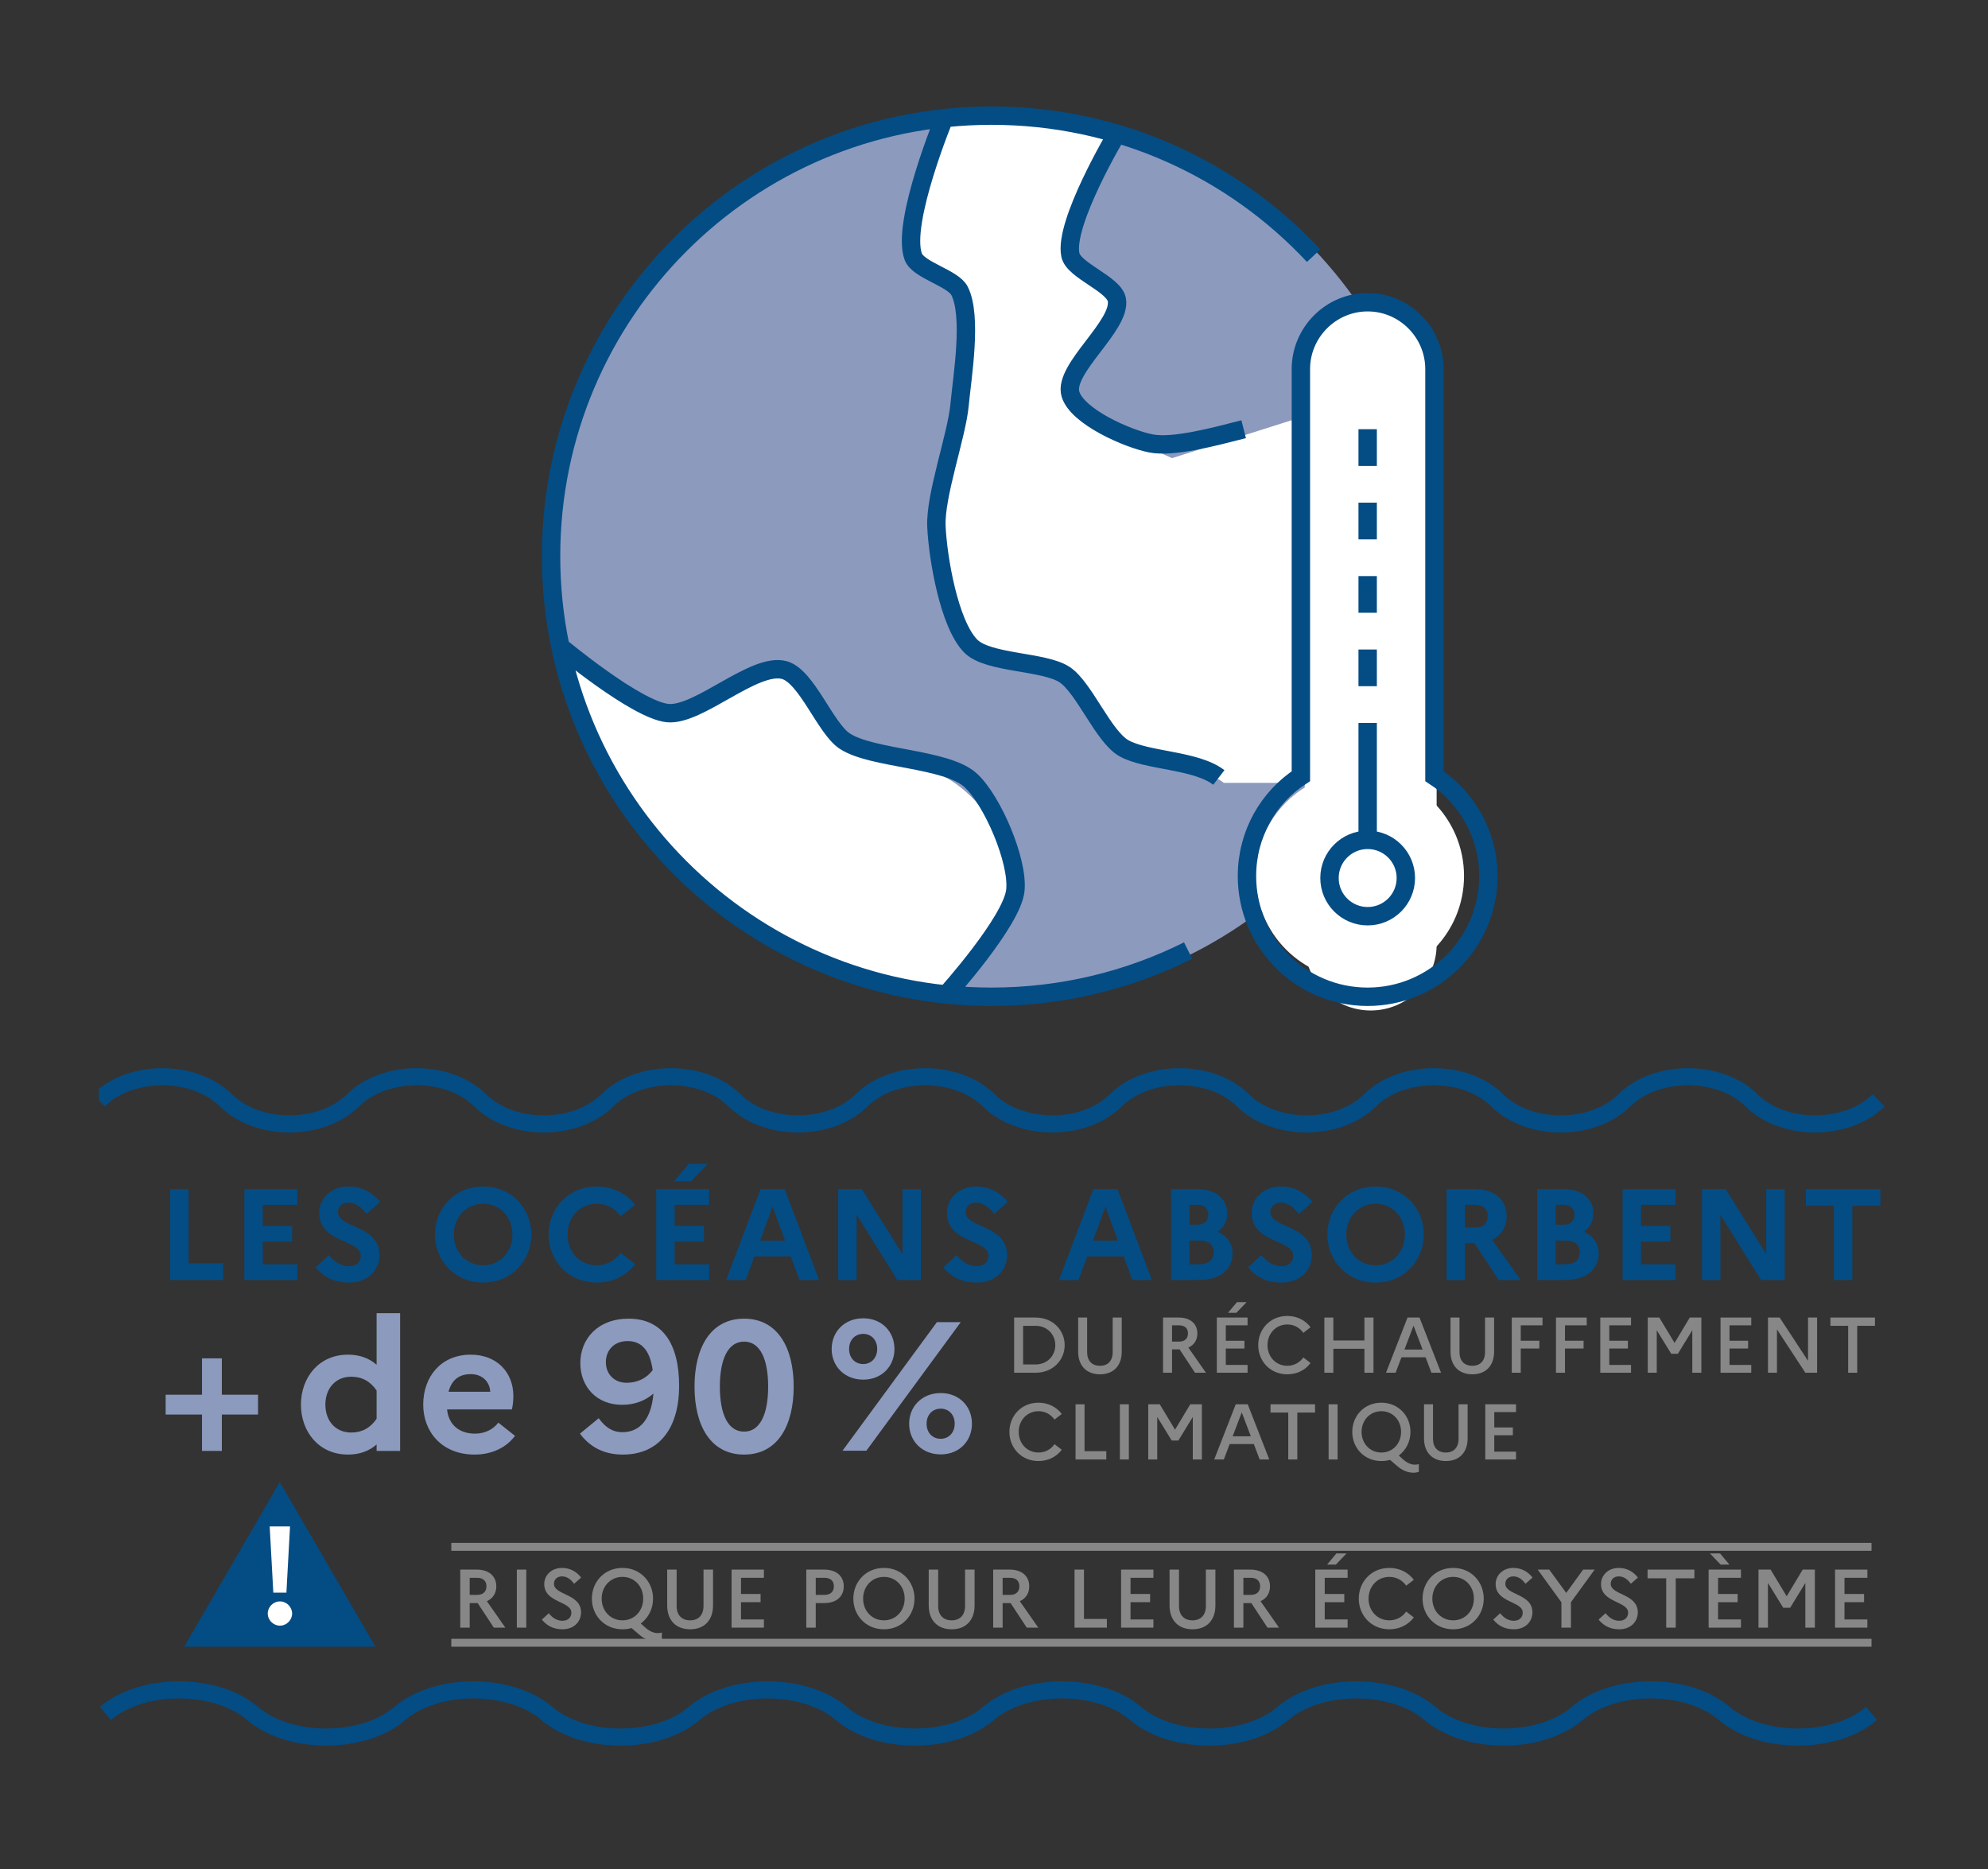 <?xml version="1.0" encoding="UTF-8" standalone="no"?>
<!DOCTYPE svg PUBLIC "-//W3C//DTD SVG 1.1//EN" "http://www.w3.org/Graphics/SVG/1.1/DTD/svg11.dtd">
<svg width="100%" height="100%" viewBox="0 0 901 847" version="1.1" xmlns="http://www.w3.org/2000/svg" xmlns:xlink="http://www.w3.org/1999/xlink" xml:space="preserve" xmlns:serif="http://www.serif.com/" style="fill-rule:evenodd;clip-rule:evenodd;stroke-miterlimit:10;">
    <rect x="0" y="0" width="901" height="847" fill="#333333" stroke="none"/>
    <g id="Plan-de-travail1" serif:id="Plan de travail1" transform="matrix(1,0,0,1,-823.97,-1522.98)">
        <rect x="823.97" y="1522.98" width="900.98" height="846.098" style="fill:none;"/>
        <g transform="matrix(4.167,0,0,4.167,0.97,0.976)">
            <g id="Calque-1" serif:id="Calque 1">
                <g>
                    <clipPath id="_clip1">
                        <rect x="208.251" y="376.827" width="205.927" height="178.263" clip-rule="nonzero"/>
                    </clipPath>
                    <g clip-path="url(#_clip1)">
                        <g transform="matrix(1,0,0,1,305.35,377.33)">
                            <path d="M0,96.816C26.735,96.816 48.408,75.143 48.408,48.408C48.408,21.673 26.735,0 0,0C-26.735,0 -48.408,21.673 -48.408,48.408C-48.408,75.143 -26.735,96.816 0,96.816" style="fill:#8c9abe;fill-rule:nonzero;"/>
                        </g>
                        <g transform="matrix(1,0,0,1,302.409,429.604)">
                            <path d="M0,-32.137C0.084,-31.971 0.159,-31.791 0.226,-31.599C1.271,-28.589 0.275,-22.618 0,-19.711C-0.316,-16.37 -2.668,-9.877 -2.516,-6.524C-2.363,-3.143 -1.158,4.076 1.214,6.49C3.091,8.398 9.236,8.114 11.452,9.613C13.573,11.048 15.644,16.332 17.872,17.595C20.349,18.998 25.682,18.841 28.202,20.779L34.236,20.779L35.95,19.283L37.007,-19.106L22.567,-14.528L14.115,-18.402L11.297,-22.98L14.819,-28.615L17.242,-32.137L10.945,-37.068L15.523,-48.69C15.523,-48.69 15.888,-50.036 10.945,-51.155C6.002,-52.274 -0.846,-52.916 -2.523,-51.155C-4.199,-49.394 -7.989,-39.181 -5.256,-36.715" style="fill:#fff;fill-rule:nonzero;"/>
                        </g>
                        <g transform="matrix(1,0,0,1,258.06,472.835)">
                            <path d="M0,-35.923C0,-35.923 5.635,-34.897 8.1,-32.769C10.566,-30.64 13.735,-29.574 17.962,-32.016C22.188,-34.459 25.005,-35.918 27.119,-32.769C29.232,-29.619 30.993,-25.709 36.276,-25.005C41.558,-24.301 45.636,-21.835 48.698,-15.848C51.76,-9.861 45.432,0 40.502,0C35.571,0 12.327,-2.465 0,-35.923" style="fill:#fff;fill-rule:nonzero;"/>
                        </g>
                        <g transform="matrix(1,0,0,1,346.587,475.139)">
                            <path d="M0,-76.347C-3.96,-76.347 -7.171,-73.137 -7.171,-69.176L-7.171,-7.17C-7.171,-3.21 -3.96,0 0,0C3.96,0 7.171,-3.21 7.171,-7.17L7.171,-69.176C7.171,-73.137 3.96,-76.347 0,-76.347" style="fill:#fff;fill-rule:nonzero;"/>
                        </g>
                        <g transform="matrix(1,0,0,1,345.404,449.177)">
                            <path d="M0,22.665C6.259,22.665 11.333,17.591 11.333,11.332C11.333,5.073 6.259,0 0,0C-6.259,0 -11.333,5.073 -11.333,11.332C-11.333,17.591 -6.259,22.665 0,22.665" style="fill:#fff;fill-rule:nonzero;"/>
                        </g>
                        <g transform="matrix(1,0,0,1,326.731,382.849)">
                            <path d="M0,85.776C-6.436,88.991 -13.697,90.799 -21.381,90.799C-47.842,90.799 -69.292,69.349 -69.292,42.888C-69.292,16.428 -47.842,-5.023 -21.381,-5.023C-7.553,-5.023 4.907,0.835 13.652,10.205M-26.424,-5.023C-26.424,-5.023 -31.267,6.637 -29.895,10.323C-29.349,11.788 -25.567,12.639 -24.863,14.034C-23.462,16.807 -24.57,23.368 -24.863,26.46C-25.179,29.802 -27.531,36.294 -27.378,39.648C-27.225,43.029 -26.021,50.248 -23.648,52.661C-21.772,54.569 -15.627,54.285 -13.411,55.784C-11.29,57.219 -9.219,62.504 -6.991,63.766C-4.514,65.169 0.819,65.012 3.339,66.95M-68.275,52.732C-68.275,52.732 -60.027,59.606 -56.616,59.949C-53.256,60.286 -47.216,54.412 -43.949,55.264C-41.492,55.905 -39.475,61.592 -37.356,62.991C-34.359,64.968 -26.291,64.835 -23.648,67.264C-21.275,69.445 -18.471,76.001 -18.79,79.209C-19.126,82.591 -26.292,90.546 -26.292,90.546M-7.752,-3.051C-7.752,-3.051 -13.573,6.701 -12.803,10.15C-12.421,11.86 -8.054,13.282 -7.752,15.008C-7.26,17.819 -13.595,22.504 -12.803,25.246C-12.091,27.715 -6.564,30.135 -4.041,30.625C-1.607,31.097 2.797,29.906 6.04,29.079M32.654,77.672C32.654,84.935 26.752,90.799 19.526,90.799C12.262,90.799 6.398,84.935 6.398,77.672C6.398,73.132 8.706,69.122 12.262,66.814L12.262,22.534C12.262,18.561 15.516,15.269 19.526,15.269C23.536,15.269 26.79,18.561 26.79,22.534L26.79,66.814C30.308,69.122 32.654,73.132 32.654,77.672ZM23.678,77.886C23.678,80.179 21.819,82.038 19.526,82.038C17.233,82.038 15.374,80.179 15.374,77.886C15.374,75.593 17.233,73.734 19.526,73.734C21.819,73.734 23.678,75.593 23.678,77.886ZM19.526,29.079L19.526,33.072M19.526,37.064L19.526,41.057M19.526,45.049L19.526,49.042M19.526,53.035L19.526,57.027M19.526,61.02L19.526,65.012M19.526,65.012L19.526,72.998" style="fill:none;fill-rule:nonzero;stroke:#044c84;stroke-width:2px;"/>
                        </g>
                        <g transform="matrix(1,0,0,1,221.633,516.924)">
                            <path d="M0,2.156L0,6.111L-2.157,6.111L-2.157,2.156L-6.112,2.156L-6.112,-0.002L-2.157,-0.002L-2.157,-3.955L0,-3.955L0,-0.002L3.935,-0.002L3.935,2.156L0,2.156Z" style="fill:#8c9abe;fill-rule:nonzero;"/>
                        </g>
                        <g transform="matrix(1,0,0,1,235.709,510.451)">
                            <path d="M0,10.586C1.178,10.586 2.097,10.066 2.756,9.088L2.756,6.012C2.077,5.014 1.158,4.514 0,4.514C-1.718,4.514 -2.816,5.793 -2.816,7.551C-2.816,9.309 -1.718,10.586 0,10.586M-0.36,2.117C0.938,2.117 1.957,2.518 2.756,3.215L2.756,-2.396L5.313,-2.396L5.313,12.584L2.756,12.584L2.756,11.885C1.957,12.584 0.938,12.982 -0.36,12.982C-3.536,12.982 -5.473,10.486 -5.473,7.551C-5.473,4.613 -3.536,2.117 -0.36,2.117" style="fill:#8c9abe;fill-rule:nonzero;"/>
                        </g>
                        <g transform="matrix(1,0,0,1,246.29,519.399)">
                            <path d="M0,-2.795L4.534,-2.795C4.494,-3.795 3.755,-4.713 2.417,-4.713C1.179,-4.713 0.34,-4.113 0,-2.795M2.836,4.035C-0.739,4.035 -2.756,1.539 -2.756,-1.397C-2.756,-4.373 -0.879,-6.83 2.417,-6.83C5.213,-6.83 7.051,-4.953 7.051,-2.316C7.051,-1.756 6.971,-1.217 6.891,-0.877L-0.16,-0.877C0,0.779 1.159,1.758 2.876,1.758C3.975,1.758 4.874,1.279 5.413,0.56L7.23,1.998C6.292,3.256 4.734,4.035 2.836,4.035" style="fill:#8c9abe;fill-rule:nonzero;"/>
                        </g>
                        <g transform="matrix(1,0,0,1,265.657,516.463)">
                            <path d="M0,-0.838C1.139,-0.838 2.157,-1.299 2.836,-2.217C2.517,-4.494 1.538,-5.373 0.1,-5.373C-1.338,-5.373 -2.257,-4.395 -2.257,-3.076C-2.257,-1.777 -1.338,-0.838 0,-0.838M-5.073,4.693L-3.036,3.016C-2.337,3.974 -1.578,4.535 -0.439,4.535C1.458,4.535 2.696,3.076 2.916,0.34C2.017,1.119 0.879,1.558 -0.5,1.558C-3.276,1.558 -5.034,-0.42 -5.034,-2.977C-5.034,-5.611 -3.136,-7.809 0.22,-7.809C3.855,-7.809 5.712,-5.152 5.712,-0.479C5.712,3.875 3.715,6.971 -0.419,6.971C-2.736,6.971 -4.175,5.912 -5.073,4.693" style="fill:#8c9abe;fill-rule:nonzero;"/>
                        </g>
                        <g transform="matrix(1,0,0,1,275.799,516.045)">
                            <path d="M0,-0.002C0,2.955 0.859,4.893 2.637,4.893C4.395,4.893 5.253,2.936 5.253,-0.002C5.253,-2.957 4.395,-4.895 2.637,-4.895C0.859,-4.895 0,-2.938 0,-0.002M8.03,-0.002C8.03,4.193 6.312,7.389 2.637,7.389C-1.039,7.389 -2.756,4.193 -2.756,-0.002C-2.756,-4.195 -1.039,-7.391 2.637,-7.391C6.312,-7.391 8.03,-4.195 8.03,-0.002" style="fill:#8c9abe;fill-rule:nonzero;"/>
                        </g>
                        <g transform="matrix(1,0,0,1,301.341,511.949)">
                            <path d="M0,8.129C0,7.15 -0.64,6.492 -1.519,6.492C-2.417,6.492 -3.056,7.15 -3.056,8.129C-3.056,9.108 -2.417,9.768 -1.519,9.768C-0.64,9.768 0,9.088 0,8.129M1.877,8.129C1.877,10.008 0.499,11.465 -1.519,11.465C-3.556,11.465 -4.954,10.008 -4.954,8.129C-4.954,6.252 -3.556,4.793 -1.519,4.793C0.499,4.793 1.877,6.252 1.877,8.129M-8.429,0C-8.429,-0.978 -9.068,-1.639 -9.947,-1.639C-10.846,-1.639 -11.485,-0.978 -11.485,0C-11.485,0.979 -10.846,1.639 -9.947,1.639C-9.068,1.639 -8.429,0.959 -8.429,0M-1.937,-2.916L0.659,-2.916L-9.608,11.067L-12.205,11.067L-1.937,-2.916ZM-6.552,0C-6.552,1.877 -7.93,3.336 -9.947,3.336C-11.985,3.336 -13.383,1.877 -13.383,0C-13.383,-1.877 -11.985,-3.336 -9.947,-3.336C-7.93,-3.336 -6.552,-1.877 -6.552,0" style="fill:#8c9abe;fill-rule:nonzero;"/>
                        </g>
                        <g transform="matrix(1,0,0,1,246.589,533.465)">
                            <path d="M0,0L154.469,0" style="fill:none;fill-rule:nonzero;stroke:#878787;stroke-width:0.86px;stroke-miterlimit:4;"/>
                        </g>
                        <g transform="matrix(1,0,0,1,246.589,543.896)">
                            <path d="M0,0L154.469,0" style="fill:none;fill-rule:nonzero;stroke:#878787;stroke-width:0.86px;stroke-miterlimit:4;"/>
                        </g>
                        <g transform="matrix(1,0,0,1,216.016,504.446)">
                            <path d="M0,-9.879L2.004,-9.879L2.004,-1.82L5.759,-1.82L5.759,0L0,0L0,-9.879Z" style="fill:#044c84;fill-rule:nonzero;"/>
                        </g>
                        <g transform="matrix(1,0,0,1,224.085,504.446)">
                            <path d="M0,-9.879L5.759,-9.879L5.759,-8.172L2.004,-8.172L2.004,-5.885L5.194,-5.885L5.194,-4.178L2.004,-4.178L2.004,-1.707L5.759,-1.707L5.759,0L0,0L0,-9.879Z" style="fill:#044c84;fill-rule:nonzero;"/>
                        </g>
                        <g transform="matrix(1,0,0,1,233.285,497.275)">
                            <path d="M0,4.461C0.593,5.223 1.383,5.674 2.188,5.674C2.978,5.674 3.458,5.25 3.458,4.531C3.458,2.768 -1.059,3.162 -1.059,-0.127C-1.059,-1.693 0.226,-2.992 2.103,-2.992C3.585,-2.992 4.728,-2.328 5.561,-1.326L4.093,-0.014C3.514,-0.762 2.865,-1.242 2.117,-1.242C1.425,-1.242 0.974,-0.791 0.974,-0.211C0.974,1.553 5.49,1.145 5.49,4.488C5.462,6.324 4.022,7.453 2.216,7.453C0.55,7.453 -0.579,6.846 -1.454,5.801L0,4.461Z" style="fill:#044c84;fill-rule:nonzero;"/>
                        </g>
                        <g transform="matrix(1,0,0,1,253.236,499.506)">
                            <path d="M0,0C0,-1.891 -1.327,-3.346 -3.176,-3.346C-5.039,-3.346 -6.366,-1.891 -6.366,0C-6.366,1.891 -5.039,3.346 -3.176,3.346C-1.327,3.346 0,1.891 0,0M2.061,0C2.061,2.822 -0.071,5.223 -3.176,5.223C-6.295,5.223 -8.426,2.822 -8.426,0C-8.426,-2.822 -6.295,-5.223 -3.176,-5.223C-0.071,-5.223 2.061,-2.822 2.061,0" style="fill:#044c84;fill-rule:nonzero;"/>
                        </g>
                        <g transform="matrix(1,0,0,1,265.002,497.515)">
                            <path d="M0,3.981L1.581,5.194C0.677,6.422 -0.791,7.213 -2.583,7.213C-5.702,7.213 -7.833,4.813 -7.833,1.991C-7.833,-0.831 -5.702,-3.232 -2.583,-3.232C-0.791,-3.232 0.677,-2.427 1.581,-1.228L0,0.001C-0.564,-0.804 -1.454,-1.355 -2.583,-1.355C-4.446,-1.355 -5.773,0.1 -5.773,1.991C-5.773,3.881 -4.446,5.336 -2.583,5.336C-1.454,5.336 -0.564,4.786 0,3.981" style="fill:#044c84;fill-rule:nonzero;"/>
                        </g>
                        <g transform="matrix(1,0,0,1,270.826,502.54)">
                            <path d="M0,-8.821L1.595,-10.727L3.656,-10.727L1.821,-8.821L0,-8.821ZM-1.948,-7.973L3.811,-7.973L3.811,-6.266L0.057,-6.266L0.057,-3.979L3.247,-3.979L3.247,-2.272L0.057,-2.272L0.057,0.199L3.811,0.199L3.811,1.906L-1.948,1.906L-1.948,-7.973Z" style="fill:#044c84;fill-rule:nonzero;"/>
                        </g>
                        <g transform="matrix(1,0,0,1,282.89,498.841)">
                            <path d="M0,1.329L-1.355,-2.384L-2.71,1.329L0,1.329ZM-2.667,-4.275L-0.042,-4.275L3.698,5.604L1.567,5.604L0.621,3.036L-3.331,3.036L-4.277,5.604L-6.408,5.604L-2.667,-4.275Z" style="fill:#044c84;fill-rule:nonzero;"/>
                        </g>
                        <g transform="matrix(1,0,0,1,288.672,504.446)">
                            <path d="M0,-9.879L2.569,-9.879L6.987,-2.809L6.987,-9.879L8.991,-9.879L8.991,0L6.422,0L2.004,-7.1L2.004,0L0,0L0,-9.879Z" style="fill:#044c84;fill-rule:nonzero;"/>
                        </g>
                        <g transform="matrix(1,0,0,1,301.554,497.275)">
                            <path d="M0,4.461C0.593,5.223 1.383,5.674 2.188,5.674C2.978,5.674 3.458,5.25 3.458,4.531C3.458,2.768 -1.059,3.162 -1.059,-0.127C-1.059,-1.693 0.226,-2.992 2.103,-2.992C3.585,-2.992 4.728,-2.328 5.561,-1.326L4.093,-0.014C3.514,-0.762 2.865,-1.242 2.117,-1.242C1.425,-1.242 0.974,-0.791 0.974,-0.211C0.974,1.553 5.49,1.145 5.49,4.488C5.462,6.324 4.022,7.453 2.216,7.453C0.55,7.453 -0.579,6.846 -1.454,5.801L0,4.461Z" style="fill:#044c84;fill-rule:nonzero;"/>
                        </g>
                        <g transform="matrix(1,0,0,1,319.092,498.841)">
                            <path d="M0,1.329L-1.355,-2.384L-2.71,1.329L0,1.329ZM-2.668,-4.275L-0.043,-4.275L3.697,5.604L1.566,5.604L0.621,3.036L-3.331,3.036L-4.277,5.604L-6.408,5.604L-2.668,-4.275Z" style="fill:#044c84;fill-rule:nonzero;"/>
                        </g>
                        <g transform="matrix(1,0,0,1,326.878,498.858)">
                            <path d="M0,1.297L0,3.881L1.129,3.881C2.061,3.881 2.625,3.387 2.625,2.568C2.625,1.75 2.061,1.297 1.129,1.297L0,1.297ZM0,-2.584L0,-0.424L0.847,-0.424C1.608,-0.424 2.046,-0.805 2.046,-1.512C2.046,-2.174 1.608,-2.584 0.847,-2.584L0,-2.584ZM-2.005,-4.291L0.805,-4.291C2.865,-4.291 4.107,-3.275 4.107,-1.609C4.107,-0.82 3.74,-0.129 3.063,0.338C4.107,0.803 4.686,1.651 4.686,2.682C4.686,4.488 3.288,5.588 1.016,5.588L-2.005,5.588L-2.005,-4.291Z" style="fill:#044c84;fill-rule:nonzero;"/>
                        </g>
                        <g transform="matrix(1,0,0,1,334.693,497.275)">
                            <path d="M0,4.461C0.593,5.223 1.383,5.674 2.188,5.674C2.978,5.674 3.458,5.25 3.458,4.531C3.458,2.768 -1.059,3.162 -1.059,-0.127C-1.059,-1.693 0.226,-2.992 2.103,-2.992C3.585,-2.992 4.728,-2.328 5.561,-1.326L4.093,-0.014C3.514,-0.762 2.865,-1.242 2.117,-1.242C1.425,-1.242 0.974,-0.791 0.974,-0.211C0.974,1.553 5.49,1.145 5.49,4.488C5.462,6.324 4.022,7.453 2.216,7.453C0.55,7.453 -0.579,6.846 -1.454,5.801L0,4.461Z" style="fill:#044c84;fill-rule:nonzero;"/>
                        </g>
                        <g transform="matrix(1,0,0,1,350.3,499.506)">
                            <path d="M0,0C0,-1.891 -1.327,-3.346 -3.176,-3.346C-5.039,-3.346 -6.366,-1.891 -6.366,0C-6.366,1.891 -5.039,3.346 -3.176,3.346C-1.327,3.346 0,1.891 0,0M2.061,0C2.061,2.822 -0.071,5.223 -3.176,5.223C-6.295,5.223 -8.427,2.822 -8.427,0C-8.427,-2.822 -6.295,-5.223 -3.176,-5.223C-0.071,-5.223 2.061,-2.822 2.061,0" style="fill:#044c84;fill-rule:nonzero;"/>
                        </g>
                        <g transform="matrix(1,0,0,1,356.844,502.739)">
                            <path d="M0,-6.465L0,-3.994L1.129,-3.994C1.976,-3.994 2.47,-4.447 2.47,-5.25C2.47,-5.998 1.976,-6.465 1.129,-6.465L0,-6.465ZM-2.005,-8.172L1.016,-8.172C3.189,-8.172 4.53,-7.057 4.53,-5.223C4.53,-4.037 3.952,-3.149 2.949,-2.668L6.055,1.707L3.655,1.707L1.03,-2.287L0,-2.287L0,1.707L-2.005,1.707L-2.005,-8.172Z" style="fill:#044c84;fill-rule:nonzero;"/>
                        </g>
                        <g transform="matrix(1,0,0,1,366.705,498.858)">
                            <path d="M0,1.297L0,3.881L1.129,3.881C2.061,3.881 2.625,3.387 2.625,2.568C2.625,1.75 2.061,1.297 1.129,1.297L0,1.297ZM0,-2.584L0,-0.424L0.847,-0.424C1.608,-0.424 2.046,-0.805 2.046,-1.512C2.046,-2.174 1.608,-2.584 0.847,-2.584L0,-2.584ZM-2.005,-4.291L0.805,-4.291C2.865,-4.291 4.107,-3.275 4.107,-1.609C4.107,-0.82 3.74,-0.129 3.063,0.338C4.107,0.803 4.686,1.651 4.686,2.682C4.686,4.488 3.288,5.588 1.016,5.588L-2.005,5.588L-2.005,-4.291Z" style="fill:#044c84;fill-rule:nonzero;"/>
                        </g>
                        <g transform="matrix(1,0,0,1,373.983,504.446)">
                            <path d="M0,-9.879L5.759,-9.879L5.759,-8.172L2.005,-8.172L2.005,-5.885L5.194,-5.885L5.194,-4.178L2.005,-4.178L2.005,-1.707L5.759,-1.707L5.759,0L0,0L0,-9.879Z" style="fill:#044c84;fill-rule:nonzero;"/>
                        </g>
                        <g transform="matrix(1,0,0,1,382.618,504.446)">
                            <path d="M0,-9.879L2.568,-9.879L6.986,-2.809L6.986,-9.879L8.991,-9.879L8.991,0L6.422,0L2.004,-7.1L2.004,0L0,0L0,-9.879Z" style="fill:#044c84;fill-rule:nonzero;"/>
                        </g>
                        <g transform="matrix(1,0,0,1,393.918,504.446)">
                            <path d="M0,-9.879L8.102,-9.879L8.102,-8.059L5.053,-8.059L5.053,0L3.049,0L3.049,-8.059L0,-8.059L0,-9.879Z" style="fill:#044c84;fill-rule:nonzero;"/>
                        </g>
                        <g>
                            <clipPath id="_clip2">
                                <rect x="208.251" y="376.827" width="205.927" height="178.263" clip-rule="nonzero"/>
                            </clipPath>
                            <g clip-path="url(#_clip2)">
                                <g transform="matrix(1,0,0,1,208.969,551.59)">
                                    <path d="M0,-0.001C4.002,-3.422 12.006,-3.422 16.007,-0.001C20.009,3.421 28.013,3.421 32.015,-0.001C36.017,-3.422 44.02,-3.422 48.022,-0.001C52.024,3.421 60.028,3.421 64.03,-0.001C68.031,-3.422 76.035,-3.422 80.037,-0.001C84.039,3.421 92.042,3.421 96.044,-0.001C100.046,-3.422 108.05,-3.422 112.052,-0.001C116.054,3.421 124.057,3.421 128.059,-0.001C132.061,-3.422 140.065,-3.422 144.066,-0.001C148.068,3.421 156.072,3.421 160.074,-0.001C164.076,-3.422 172.079,-3.422 176.081,-0.001C180.083,3.421 188.087,3.421 192.089,-0.001" style="fill:none;fill-rule:nonzero;stroke:#044c84;stroke-width:1.86px;stroke-miterlimit:4;"/>
                                </g>
                                <g transform="matrix(1,0,0,1,208.251,484.911)">
                                    <path d="M0,-0.001C3.457,-3.422 10.37,-3.422 13.827,-0.001C17.284,3.421 24.197,3.421 27.654,-0.001C31.111,-3.422 38.024,-3.422 41.481,-0.001C44.938,3.421 51.851,3.421 55.308,-0.001C58.765,-3.422 65.679,-3.422 69.135,-0.001C72.592,3.421 79.506,3.421 82.962,-0.001C86.419,-3.422 93.333,-3.422 96.789,-0.001C100.246,3.421 107.16,3.421 110.616,-0.001C114.073,-3.422 120.987,-3.422 124.444,-0.001C127.9,3.421 134.814,3.421 138.271,-0.001C141.727,-3.422 148.641,-3.422 152.098,-0.001C155.554,3.421 162.468,3.421 165.925,-0.001C169.381,-3.422 176.295,-3.422 179.752,-0.001C183.209,3.421 190.122,3.421 193.579,-0.001" style="fill:none;fill-rule:nonzero;stroke:#044c84;stroke-width:1.86px;stroke-miterlimit:4;"/>
                                </g>
                            </g>
                        </g>
                        <g transform="matrix(1,0,0,1,248.59,541.361)">
                            <path d="M0,-4.527L0,-2.67L0.812,-2.67C1.452,-2.67 1.822,-3.011 1.822,-3.617C1.822,-4.185 1.452,-4.527 0.812,-4.527L0,-4.527ZM-1.028,-5.42L0.757,-5.42C2.083,-5.42 2.895,-4.716 2.895,-3.599C2.895,-2.841 2.516,-2.273 1.867,-1.984L3.878,0.893L2.624,0.893L0.866,-1.777L0,-1.777L0,0.893L-1.028,0.893L-1.028,-5.42Z" style="fill:#878787;fill-rule:nonzero;"/>
                        </g>
                        <g transform="matrix(1,0,0,1,0,236.306)">
                            <rect x="253.717" y="299.636" width="1.028" height="6.312" style="fill:#878787;"/>
                        </g>
                        <g transform="matrix(1,0,0,1,257.195,537.51)">
                            <path d="M0,3.174C0.406,3.707 0.92,3.996 1.479,3.996C2.092,3.996 2.453,3.635 2.453,3.112C2.453,1.85 -0.496,2.057 -0.496,-0C-0.496,-0.947 0.289,-1.75 1.425,-1.75C2.335,-1.75 3.021,-1.334 3.517,-0.703L2.75,-0.027C2.381,-0.531 1.948,-0.83 1.434,-0.83C0.902,-0.83 0.559,-0.486 0.559,-0.027C0.559,1.237 3.508,1.02 3.508,3.094C3.49,4.203 2.624,4.924 1.497,4.924C0.505,4.924 -0.199,4.545 -0.758,3.869L0,3.174Z" style="fill:#878787;fill-rule:nonzero;"/>
                        </g>
                        <g transform="matrix(1,0,0,1,267.461,540.43)">
                            <path d="M0,-1.332C0,-2.658 -0.938,-3.695 -2.255,-3.695C-3.571,-3.695 -4.518,-2.648 -4.518,-1.332C-4.518,-0.008 -3.571,1.029 -2.255,1.029C-0.938,1.029 0,-0.016 0,-1.332M1.578,2.418C1.722,2.418 1.894,2.4 2.029,2.356L2.029,3.24C1.849,3.303 1.668,3.338 1.416,3.338C0.775,3.338 0.144,3.086 -0.478,2.545L-1.263,1.869C-1.578,1.959 -1.903,2.004 -2.255,2.004C-4.239,2.004 -5.583,0.471 -5.583,-1.332C-5.583,-3.137 -4.239,-4.67 -2.255,-4.67C-0.28,-4.67 1.073,-3.137 1.073,-1.332C1.073,-0.232 0.568,0.76 -0.262,1.373L0.207,1.797C0.712,2.248 1.181,2.418 1.578,2.418" style="fill:#878787;fill-rule:nonzero;"/>
                        </g>
                        <g transform="matrix(1,0,0,1,274.02,542.434)">
                            <path d="M0,-6.492L1.037,-6.492L1.037,-2.597C1.037,-0.965 0.072,0 -1.452,0C-2.976,0 -3.95,-0.965 -3.95,-2.597L-3.95,-6.492L-2.922,-6.492L-2.922,-2.525C-2.922,-1.533 -2.354,-0.974 -1.452,-0.974C-0.568,-0.974 0,-1.533 0,-2.525L0,-6.492Z" style="fill:#878787;fill-rule:nonzero;"/>
                        </g>
                        <g transform="matrix(1,0,0,1,277.072,542.254)">
                            <path d="M0,-6.312L3.517,-6.312L3.517,-5.419L1.028,-5.419L1.028,-3.662L3.156,-3.662L3.156,-2.769L1.028,-2.769L1.028,-0.892L3.517,-0.892L3.517,0L0,0L0,-6.312Z" style="fill:#878787;fill-rule:nonzero;"/>
                        </g>
                        <g transform="matrix(1,0,0,1,286.227,541.361)">
                            <path d="M0,-4.527L0,-2.67L0.956,-2.67C1.596,-2.67 1.975,-3.011 1.975,-3.617C1.975,-4.185 1.596,-4.527 0.956,-4.527L0,-4.527ZM-1.028,-5.42L0.911,-5.42C2.236,-5.42 3.048,-4.716 3.048,-3.599C3.048,-2.48 2.236,-1.777 0.911,-1.777L0,-1.777L0,0.893L-1.028,0.893L-1.028,-5.42Z" style="fill:#878787;fill-rule:nonzero;"/>
                        </g>
                        <g transform="matrix(1,0,0,1,295.898,539.096)">
                            <path d="M0,0.002C0,-1.324 -0.938,-2.361 -2.255,-2.361C-3.571,-2.361 -4.518,-1.314 -4.518,0.002C-4.518,1.326 -3.571,2.363 -2.255,2.363C-0.938,2.363 0,1.318 0,0.002M1.073,0.002C1.073,1.805 -0.28,3.338 -2.255,3.338C-4.239,3.338 -5.582,1.805 -5.582,0.002C-5.582,-1.803 -4.239,-3.336 -2.255,-3.336C-0.28,-3.336 1.073,-1.803 1.073,0.002" style="fill:#878787;fill-rule:nonzero;"/>
                        </g>
                        <g transform="matrix(1,0,0,1,302.467,542.434)">
                            <path d="M0,-6.492L1.036,-6.492L1.036,-2.597C1.036,-0.965 0.071,0 -1.452,0C-2.977,0 -3.951,-0.965 -3.951,-2.597L-3.951,-6.492L-2.922,-6.492L-2.922,-2.525C-2.922,-1.533 -2.354,-0.974 -1.452,-0.974C-0.568,-0.974 0,-1.533 0,-2.525L0,-6.492Z" style="fill:#878787;fill-rule:nonzero;"/>
                        </g>
                        <g transform="matrix(1,0,0,1,306.555,541.361)">
                            <path d="M0,-4.527L0,-2.67L0.812,-2.67C1.452,-2.67 1.821,-3.011 1.821,-3.617C1.821,-4.185 1.452,-4.527 0.812,-4.527L0,-4.527ZM-1.028,-5.42L0.757,-5.42C2.083,-5.42 2.895,-4.716 2.895,-3.599C2.895,-2.841 2.516,-2.273 1.866,-1.984L3.878,0.893L2.624,0.893L0.865,-1.777L0,-1.777L0,0.893L-1.028,0.893L-1.028,-5.42Z" style="fill:#878787;fill-rule:nonzero;"/>
                        </g>
                        <g transform="matrix(1,0,0,1,314.375,542.254)">
                            <path d="M0,-6.312L1.027,-6.312L1.027,-0.947L3.517,-0.947L3.517,0L0,0L0,-6.312Z" style="fill:#878787;fill-rule:nonzero;"/>
                        </g>
                        <g transform="matrix(1,0,0,1,319.438,542.254)">
                            <path d="M0,-6.312L3.517,-6.312L3.517,-5.419L1.028,-5.419L1.028,-3.662L3.156,-3.662L3.156,-2.769L1.028,-2.769L1.028,-0.892L3.517,-0.892L3.517,0L0,0L0,-6.312Z" style="fill:#878787;fill-rule:nonzero;"/>
                        </g>
                        <g transform="matrix(1,0,0,1,328.659,542.434)">
                            <path d="M0,-6.492L1.037,-6.492L1.037,-2.597C1.037,-0.965 0.072,0 -1.452,0C-2.976,0 -3.95,-0.965 -3.95,-2.597L-3.95,-6.492L-2.922,-6.492L-2.922,-2.525C-2.922,-1.533 -2.354,-0.974 -1.452,-0.974C-0.568,-0.974 0,-1.533 0,-2.525L0,-6.492Z" style="fill:#878787;fill-rule:nonzero;"/>
                        </g>
                        <g transform="matrix(1,0,0,1,332.739,541.361)">
                            <path d="M0,-4.527L0,-2.67L0.812,-2.67C1.452,-2.67 1.821,-3.011 1.821,-3.617C1.821,-4.185 1.452,-4.527 0.812,-4.527L0,-4.527ZM-1.028,-5.42L0.757,-5.42C2.083,-5.42 2.895,-4.716 2.895,-3.599C2.895,-2.841 2.516,-2.273 1.866,-1.984L3.878,0.893L2.624,0.893L0.865,-1.777L0,-1.777L0,0.893L-1.028,0.893L-1.028,-5.42Z" style="fill:#878787;fill-rule:nonzero;"/>
                        </g>
                        <g transform="matrix(1,0,0,1,341.84,541.036)">
                            <path d="M0,-5.635L1.019,-6.854L2.119,-6.854L0.956,-5.635L0,-5.635ZM-1.28,-5.094L2.236,-5.094L2.236,-4.201L-0.253,-4.201L-0.253,-2.444L1.876,-2.444L1.876,-1.551L-0.253,-1.551L-0.253,0.326L2.236,0.326L2.236,1.219L-1.28,1.219L-1.28,-5.094Z" style="fill:#878787;fill-rule:nonzero;"/>
                        </g>
                        <g transform="matrix(1,0,0,1,350.447,537.69)">
                            <path d="M0,2.814L0.83,3.455C0.243,4.23 -0.686,4.744 -1.831,4.744C-3.814,4.744 -5.158,3.21 -5.158,1.408C-5.158,-0.397 -3.814,-1.93 -1.831,-1.93C-0.686,-1.93 0.243,-1.415 0.83,-0.639L0,0C-0.396,-0.567 -1.037,-0.956 -1.831,-0.956C-3.147,-0.956 -4.094,0.091 -4.094,1.408C-4.094,2.732 -3.147,3.769 -1.831,3.769C-1.037,3.769 -0.396,3.382 0,2.814" style="fill:#878787;fill-rule:nonzero;"/>
                        </g>
                        <g transform="matrix(1,0,0,1,357.81,539.096)">
                            <path d="M0,0.002C0,-1.324 -0.938,-2.361 -2.255,-2.361C-3.571,-2.361 -4.519,-1.314 -4.519,0.002C-4.519,1.326 -3.571,2.363 -2.255,2.363C-0.938,2.363 0,1.318 0,0.002M1.072,0.002C1.072,1.805 -0.28,3.338 -2.255,3.338C-4.239,3.338 -5.583,1.805 -5.583,0.002C-5.583,-1.803 -4.239,-3.336 -2.255,-3.336C-0.28,-3.336 1.072,-1.803 1.072,0.002" style="fill:#878787;fill-rule:nonzero;"/>
                        </g>
                        <g transform="matrix(1,0,0,1,360.671,537.51)">
                            <path d="M0,3.174C0.405,3.707 0.92,3.996 1.479,3.996C2.092,3.996 2.452,3.635 2.452,3.112C2.452,1.85 -0.496,2.057 -0.496,-0C-0.496,-0.947 0.288,-1.75 1.425,-1.75C2.335,-1.75 3.021,-1.334 3.517,-0.703L2.75,-0.027C2.381,-0.531 1.947,-0.83 1.434,-0.83C0.901,-0.83 0.559,-0.486 0.559,-0.027C0.559,1.237 3.508,1.02 3.508,3.094C3.489,4.203 2.624,4.924 1.497,4.924C0.505,4.924 -0.199,4.545 -0.758,3.869L0,3.174Z" style="fill:#878787;fill-rule:nonzero;"/>
                        </g>
                        <g transform="matrix(1,0,0,1,368.367,538.712)">
                            <path d="M0,0.773L0,3.543L-1.037,3.543L-1.037,0.783L-3.616,-2.77L-2.362,-2.77L-0.514,-0.237L1.326,-2.77L2.579,-2.77L0,0.773Z" style="fill:#878787;fill-rule:nonzero;"/>
                        </g>
                        <g transform="matrix(1,0,0,1,372.132,537.51)">
                            <path d="M0,3.174C0.405,3.707 0.92,3.996 1.479,3.996C2.092,3.996 2.452,3.635 2.452,3.112C2.452,1.85 -0.496,2.057 -0.496,-0C-0.496,-0.947 0.288,-1.75 1.425,-1.75C2.335,-1.75 3.021,-1.334 3.517,-0.703L2.75,-0.027C2.381,-0.531 1.947,-0.83 1.434,-0.83C0.901,-0.83 0.559,-0.486 0.559,-0.027C0.559,1.237 3.508,1.02 3.508,3.094C3.489,4.203 2.624,4.924 1.497,4.924C0.505,4.924 -0.199,4.545 -0.758,3.869L0,3.174Z" style="fill:#878787;fill-rule:nonzero;"/>
                        </g>
                        <g transform="matrix(1,0,0,1,376.699,542.254)">
                            <path d="M0,-6.312L5.095,-6.312L5.095,-5.365L3.066,-5.365L3.066,0L2.029,0L2.029,-5.365L0,-5.365L0,-6.312Z" style="fill:#878787;fill-rule:nonzero;"/>
                        </g>
                        <g transform="matrix(1,0,0,1,383.484,542.254)">
                            <path d="M0,-8.072L1.101,-8.072L2.119,-6.853L1.164,-6.853L0,-8.072ZM-0.144,-6.312L3.373,-6.312L3.373,-5.42L0.884,-5.42L0.884,-3.662L3.013,-3.662L3.013,-2.769L0.884,-2.769L0.884,-0.892L3.373,-0.892L3.373,0L-0.144,0L-0.144,-6.312Z" style="fill:#878787;fill-rule:nonzero;"/>
                        </g>
                        <g transform="matrix(1,0,0,1,388.765,542.254)">
                            <path d="M0,-6.312L1.316,-6.312L3.066,-3.41L4.807,-6.312L6.132,-6.312L6.132,0L5.095,0L5.095,-4.861L3.445,-2.164L2.688,-2.164L1.028,-4.861L1.028,0L0,0L0,-6.312Z" style="fill:#878787;fill-rule:nonzero;"/>
                        </g>
                        <g transform="matrix(1,0,0,1,397.091,542.254)">
                            <path d="M0,-6.312L3.517,-6.312L3.517,-5.419L1.027,-5.419L1.027,-3.662L3.156,-3.662L3.156,-2.769L1.027,-2.769L1.027,-0.892L3.517,-0.892L3.517,0L0,0L0,-6.312Z" style="fill:#878787;fill-rule:nonzero;"/>
                        </g>
                        <g transform="matrix(1,0,0,1,308.783,513.634)">
                            <path d="M0,-4.202L0,-0.001L1.363,-0.001C2.607,-0.001 3.499,-0.934 3.499,-2.1C3.499,-3.276 2.607,-4.202 1.363,-4.202L0,-4.202ZM-0.978,-5.102L1.355,-5.102C3.241,-5.102 4.52,-3.722 4.52,-2.1C4.52,-0.481 3.241,0.9 1.355,0.9L-0.978,0.9L-0.978,-5.102Z" style="fill:#878787;fill-rule:nonzero;"/>
                        </g>
                        <g transform="matrix(1,0,0,1,318.524,514.705)">
                            <path d="M0,-6.174L0.986,-6.174L0.986,-2.469C0.986,-0.918 0.068,0 -1.381,0C-2.83,0 -3.756,-0.918 -3.756,-2.469L-3.756,-6.174L-2.778,-6.174L-2.778,-2.401C-2.778,-1.457 -2.238,-0.926 -1.381,-0.926C-0.54,-0.926 0,-1.457 0,-2.401L0,-6.174Z" style="fill:#878787;fill-rule:nonzero;"/>
                        </g>
                        <g transform="matrix(1,0,0,1,324.98,513.685)">
                            <path d="M0,-4.306L0,-2.538L0.771,-2.538C1.381,-2.538 1.732,-2.865 1.732,-3.439C1.732,-3.98 1.381,-4.306 0.771,-4.306L0,-4.306ZM-0.978,-5.154L0.721,-5.154C1.981,-5.154 2.753,-4.486 2.753,-3.421C2.753,-2.701 2.393,-2.161 1.775,-1.886L3.688,0.848L2.496,0.848L0.823,-1.689L0,-1.689L0,0.848L-0.978,0.848L-0.978,-5.154Z" style="fill:#878787;fill-rule:nonzero;"/>
                        </g>
                        <g transform="matrix(1,0,0,1,331.069,513.378)">
                            <path d="M0,-5.362L0.969,-6.518L2.015,-6.518L0.908,-5.362L0,-5.362ZM-1.218,-4.846L2.126,-4.846L2.126,-3.999L-0.24,-3.999L-0.24,-2.325L1.783,-2.325L1.783,-1.477L-0.24,-1.477L-0.24,0.308L2.126,0.308L2.126,1.156L-1.218,1.156L-1.218,-4.846Z" style="fill:#878787;fill-rule:nonzero;"/>
                        </g>
                        <g transform="matrix(1,0,0,1,339.258,510.195)">
                            <path d="M0,2.674L0.789,3.283C0.231,4.022 -0.651,4.51 -1.74,4.51C-3.627,4.51 -4.905,3.053 -4.905,1.338C-4.905,-0.379 -3.627,-1.836 -1.74,-1.836C-0.651,-1.836 0.231,-1.347 0.789,-0.609L0,0C-0.377,-0.541 -0.986,-0.91 -1.74,-0.91C-2.993,-0.91 -3.894,0.086 -3.894,1.338C-3.894,2.598 -2.993,3.584 -1.74,3.584C-0.986,3.584 -0.377,3.215 0,2.674" style="fill:#878787;fill-rule:nonzero;"/>
                        </g>
                        <g transform="matrix(1,0,0,1,341.547,514.533)">
                            <path d="M0,-6.002L0.978,-6.002L0.978,-3.508L4.356,-3.508L4.356,-6.002L5.343,-6.002L5.343,0L4.356,0L4.356,-2.606L0.978,-2.606L0.978,0L0,0L0,-6.002Z" style="fill:#878787;fill-rule:nonzero;"/>
                        </g>
                        <g transform="matrix(1,0,0,1,352.231,511.053)">
                            <path d="M0,0.959L-0.986,-1.639L-1.973,0.959L0,0.959ZM-1.638,-2.521L-0.335,-2.521L2.007,3.48L0.96,3.48L0.326,1.801L-2.298,1.801L-2.933,3.48L-3.979,3.48L-1.638,-2.521Z" style="fill:#878787;fill-rule:nonzero;"/>
                        </g>
                        <g transform="matrix(1,0,0,1,359.022,514.705)">
                            <path d="M0,-6.174L0.986,-6.174L0.986,-2.469C0.986,-0.918 0.068,0 -1.381,0C-2.83,0 -3.756,-0.918 -3.756,-2.469L-3.756,-6.174L-2.778,-6.174L-2.778,-2.401C-2.778,-1.457 -2.238,-0.926 -1.381,-0.926C-0.54,-0.926 0,-1.457 0,-2.401L0,-6.174Z" style="fill:#878787;fill-rule:nonzero;"/>
                        </g>
                        <g transform="matrix(1,0,0,1,361.929,514.533)">
                            <path d="M0,-6.002L3.345,-6.002L3.345,-5.154L0.978,-5.154L0.978,-3.481L3.002,-3.481L3.002,-2.633L0.978,-2.633L0.978,0L0,0L0,-6.002Z" style="fill:#878787;fill-rule:nonzero;"/>
                        </g>
                        <g transform="matrix(1,0,0,1,366.739,514.533)">
                            <path d="M0,-6.002L3.345,-6.002L3.345,-5.154L0.978,-5.154L0.978,-3.481L3.002,-3.481L3.002,-2.633L0.978,-2.633L0.978,0L0,0L0,-6.002Z" style="fill:#878787;fill-rule:nonzero;"/>
                        </g>
                        <g transform="matrix(1,0,0,1,371.559,514.533)">
                            <path d="M0,-6.002L3.344,-6.002L3.344,-5.154L0.978,-5.154L0.978,-3.481L3.001,-3.481L3.001,-2.633L0.978,-2.633L0.978,-0.848L3.344,-0.848L3.344,0L0,0L0,-6.002Z" style="fill:#878787;fill-rule:nonzero;"/>
                        </g>
                        <g transform="matrix(1,0,0,1,376.721,514.533)">
                            <path d="M0,-6.002L1.252,-6.002L2.915,-3.24L4.57,-6.002L5.831,-6.002L5.831,0L4.845,0L4.845,-4.621L3.275,-2.057L2.555,-2.057L0.978,-4.621L0.978,0L0,0L0,-6.002Z" style="fill:#878787;fill-rule:nonzero;"/>
                        </g>
                        <g transform="matrix(1,0,0,1,384.635,514.533)">
                            <path d="M0,-6.002L3.344,-6.002L3.344,-5.154L0.978,-5.154L0.978,-3.481L3.001,-3.481L3.001,-2.633L0.978,-2.633L0.978,-0.848L3.344,-0.848L3.344,0L0,0L0,-6.002Z" style="fill:#878787;fill-rule:nonzero;"/>
                        </g>
                        <g transform="matrix(1,0,0,1,389.797,514.533)">
                            <path d="M0,-6.002L1.269,-6.002L4.355,-1.295L4.355,-6.002L5.342,-6.002L5.342,0L4.064,0L0.978,-4.707L0.978,0L0,0L0,-6.002Z" style="fill:#878787;fill-rule:nonzero;"/>
                        </g>
                        <g transform="matrix(1,0,0,1,396.588,514.533)">
                            <path d="M0,-6.002L4.845,-6.002L4.845,-5.102L2.915,-5.102L2.915,0L1.929,0L1.929,-5.102L0,-5.102L0,-6.002Z" style="fill:#878787;fill-rule:nonzero;"/>
                        </g>
                        <g transform="matrix(1,0,0,1,312.196,519.627)">
                            <path d="M0,2.674L0.789,3.283C0.231,4.022 -0.651,4.51 -1.74,4.51C-3.627,4.51 -4.905,3.053 -4.905,1.338C-4.905,-0.379 -3.627,-1.836 -1.74,-1.836C-0.651,-1.836 0.231,-1.347 0.789,-0.609L0,0C-0.377,-0.541 -0.986,-0.91 -1.74,-0.91C-2.993,-0.91 -3.894,0.086 -3.894,1.338C-3.894,2.598 -2.993,3.584 -1.74,3.584C-0.986,3.584 -0.377,3.215 0,2.674" style="fill:#878787;fill-rule:nonzero;"/>
                        </g>
                        <g transform="matrix(1,0,0,1,314.485,523.965)">
                            <path d="M0,-6.002L0.978,-6.002L0.978,-0.9L3.345,-0.9L3.345,0L0,0L0,-6.002Z" style="fill:#878787;fill-rule:nonzero;"/>
                        </g>
                        <g transform="matrix(1,0,0,1,0,200.038)">
                            <rect x="319.305" y="317.925" width="0.978" height="6.002" style="fill:#878787;"/>
                        </g>
                        <g transform="matrix(1,0,0,1,322.392,523.965)">
                            <path d="M0,-6.002L1.252,-6.002L2.915,-3.24L4.57,-6.002L5.831,-6.002L5.831,0L4.845,0L4.845,-4.621L3.275,-2.057L2.555,-2.057L0.978,-4.621L0.978,0L0,0L0,-6.002Z" style="fill:#878787;fill-rule:nonzero;"/>
                        </g>
                        <g transform="matrix(1,0,0,1,333.547,520.485)">
                            <path d="M0,0.959L-0.985,-1.639L-1.972,0.959L0,0.959ZM-1.638,-2.521L-0.334,-2.521L2.007,3.48L0.961,3.48L0.326,1.801L-2.298,1.801L-2.933,3.48L-3.979,3.48L-1.638,-2.521Z" style="fill:#878787;fill-rule:nonzero;"/>
                        </g>
                        <g transform="matrix(1,0,0,1,335.69,523.965)">
                            <path d="M0,-6.002L4.845,-6.002L4.845,-5.102L2.916,-5.102L2.916,0L1.93,0L1.93,-5.102L0,-5.102L0,-6.002Z" style="fill:#878787;fill-rule:nonzero;"/>
                        </g>
                        <g transform="matrix(1,0,0,1,0,200.038)">
                            <rect x="342.01" y="317.925" width="0.978" height="6.002" style="fill:#878787;"/>
                        </g>
                        <g transform="matrix(1,0,0,1,349.891,522.232)">
                            <path d="M0,-1.267C0,-2.529 -0.892,-3.515 -2.144,-3.515C-3.396,-3.515 -4.297,-2.519 -4.297,-1.267C-4.297,-0.007 -3.396,0.979 -2.144,0.979C-0.892,0.979 0,-0.015 0,-1.267M1.501,2.299C1.638,2.299 1.801,2.282 1.93,2.239L1.93,3.081C1.758,3.139 1.586,3.174 1.346,3.174C0.737,3.174 0.137,2.934 -0.455,2.421L-1.201,1.776C-1.501,1.862 -1.81,1.905 -2.144,1.905C-4.03,1.905 -5.309,0.448 -5.309,-1.267C-5.309,-2.984 -4.03,-4.441 -2.144,-4.441C-0.266,-4.441 1.021,-2.984 1.021,-1.267C1.021,-0.222 0.54,0.721 -0.249,1.305L0.197,1.708C0.678,2.137 1.123,2.299 1.501,2.299" style="fill:#878787;fill-rule:nonzero;"/>
                        </g>
                        <g transform="matrix(1,0,0,1,356.142,524.137)">
                            <path d="M0,-6.174L0.986,-6.174L0.986,-2.469C0.986,-0.918 0.068,0 -1.381,0C-2.83,0 -3.757,-0.918 -3.757,-2.469L-3.757,-6.174L-2.778,-6.174L-2.778,-2.401C-2.778,-1.457 -2.238,-0.926 -1.381,-0.926C-0.541,-0.926 0,-1.457 0,-2.401L0,-6.174Z" style="fill:#878787;fill-rule:nonzero;"/>
                        </g>
                        <g transform="matrix(1,0,0,1,359.048,523.965)">
                            <path d="M0,-6.002L3.344,-6.002L3.344,-5.154L0.978,-5.154L0.978,-3.481L3.001,-3.481L3.001,-2.633L0.978,-2.633L0.978,-0.848L3.344,-0.848L3.344,0L0,0L0,-6.002Z" style="fill:#878787;fill-rule:nonzero;"/>
                        </g>
                        <g transform="matrix(1,0,0,1,217.535,526.422)">
                            <path d="M0,17.902L20.803,17.902L10.402,0L0,17.902Z" style="fill:#044c84;fill-rule:nonzero;"/>
                        </g>
                        <g transform="matrix(1,0,0,1,227.231,534.84)">
                            <path d="M0,3.607L1.424,3.607L1.818,-3.591L-0.394,-3.591L0,3.607ZM0.727,7.198C1.44,7.198 2.046,6.592 2.046,5.88C2.046,5.168 1.44,4.562 0.727,4.562C-0.015,4.562 -0.606,5.168 -0.606,5.88C-0.606,6.592 0,7.198 0.727,7.198" style="fill:#fff;fill-rule:nonzero;"/>
                        </g>
                    </g>
                </g>
            </g>
        </g>
    </g>
</svg>
